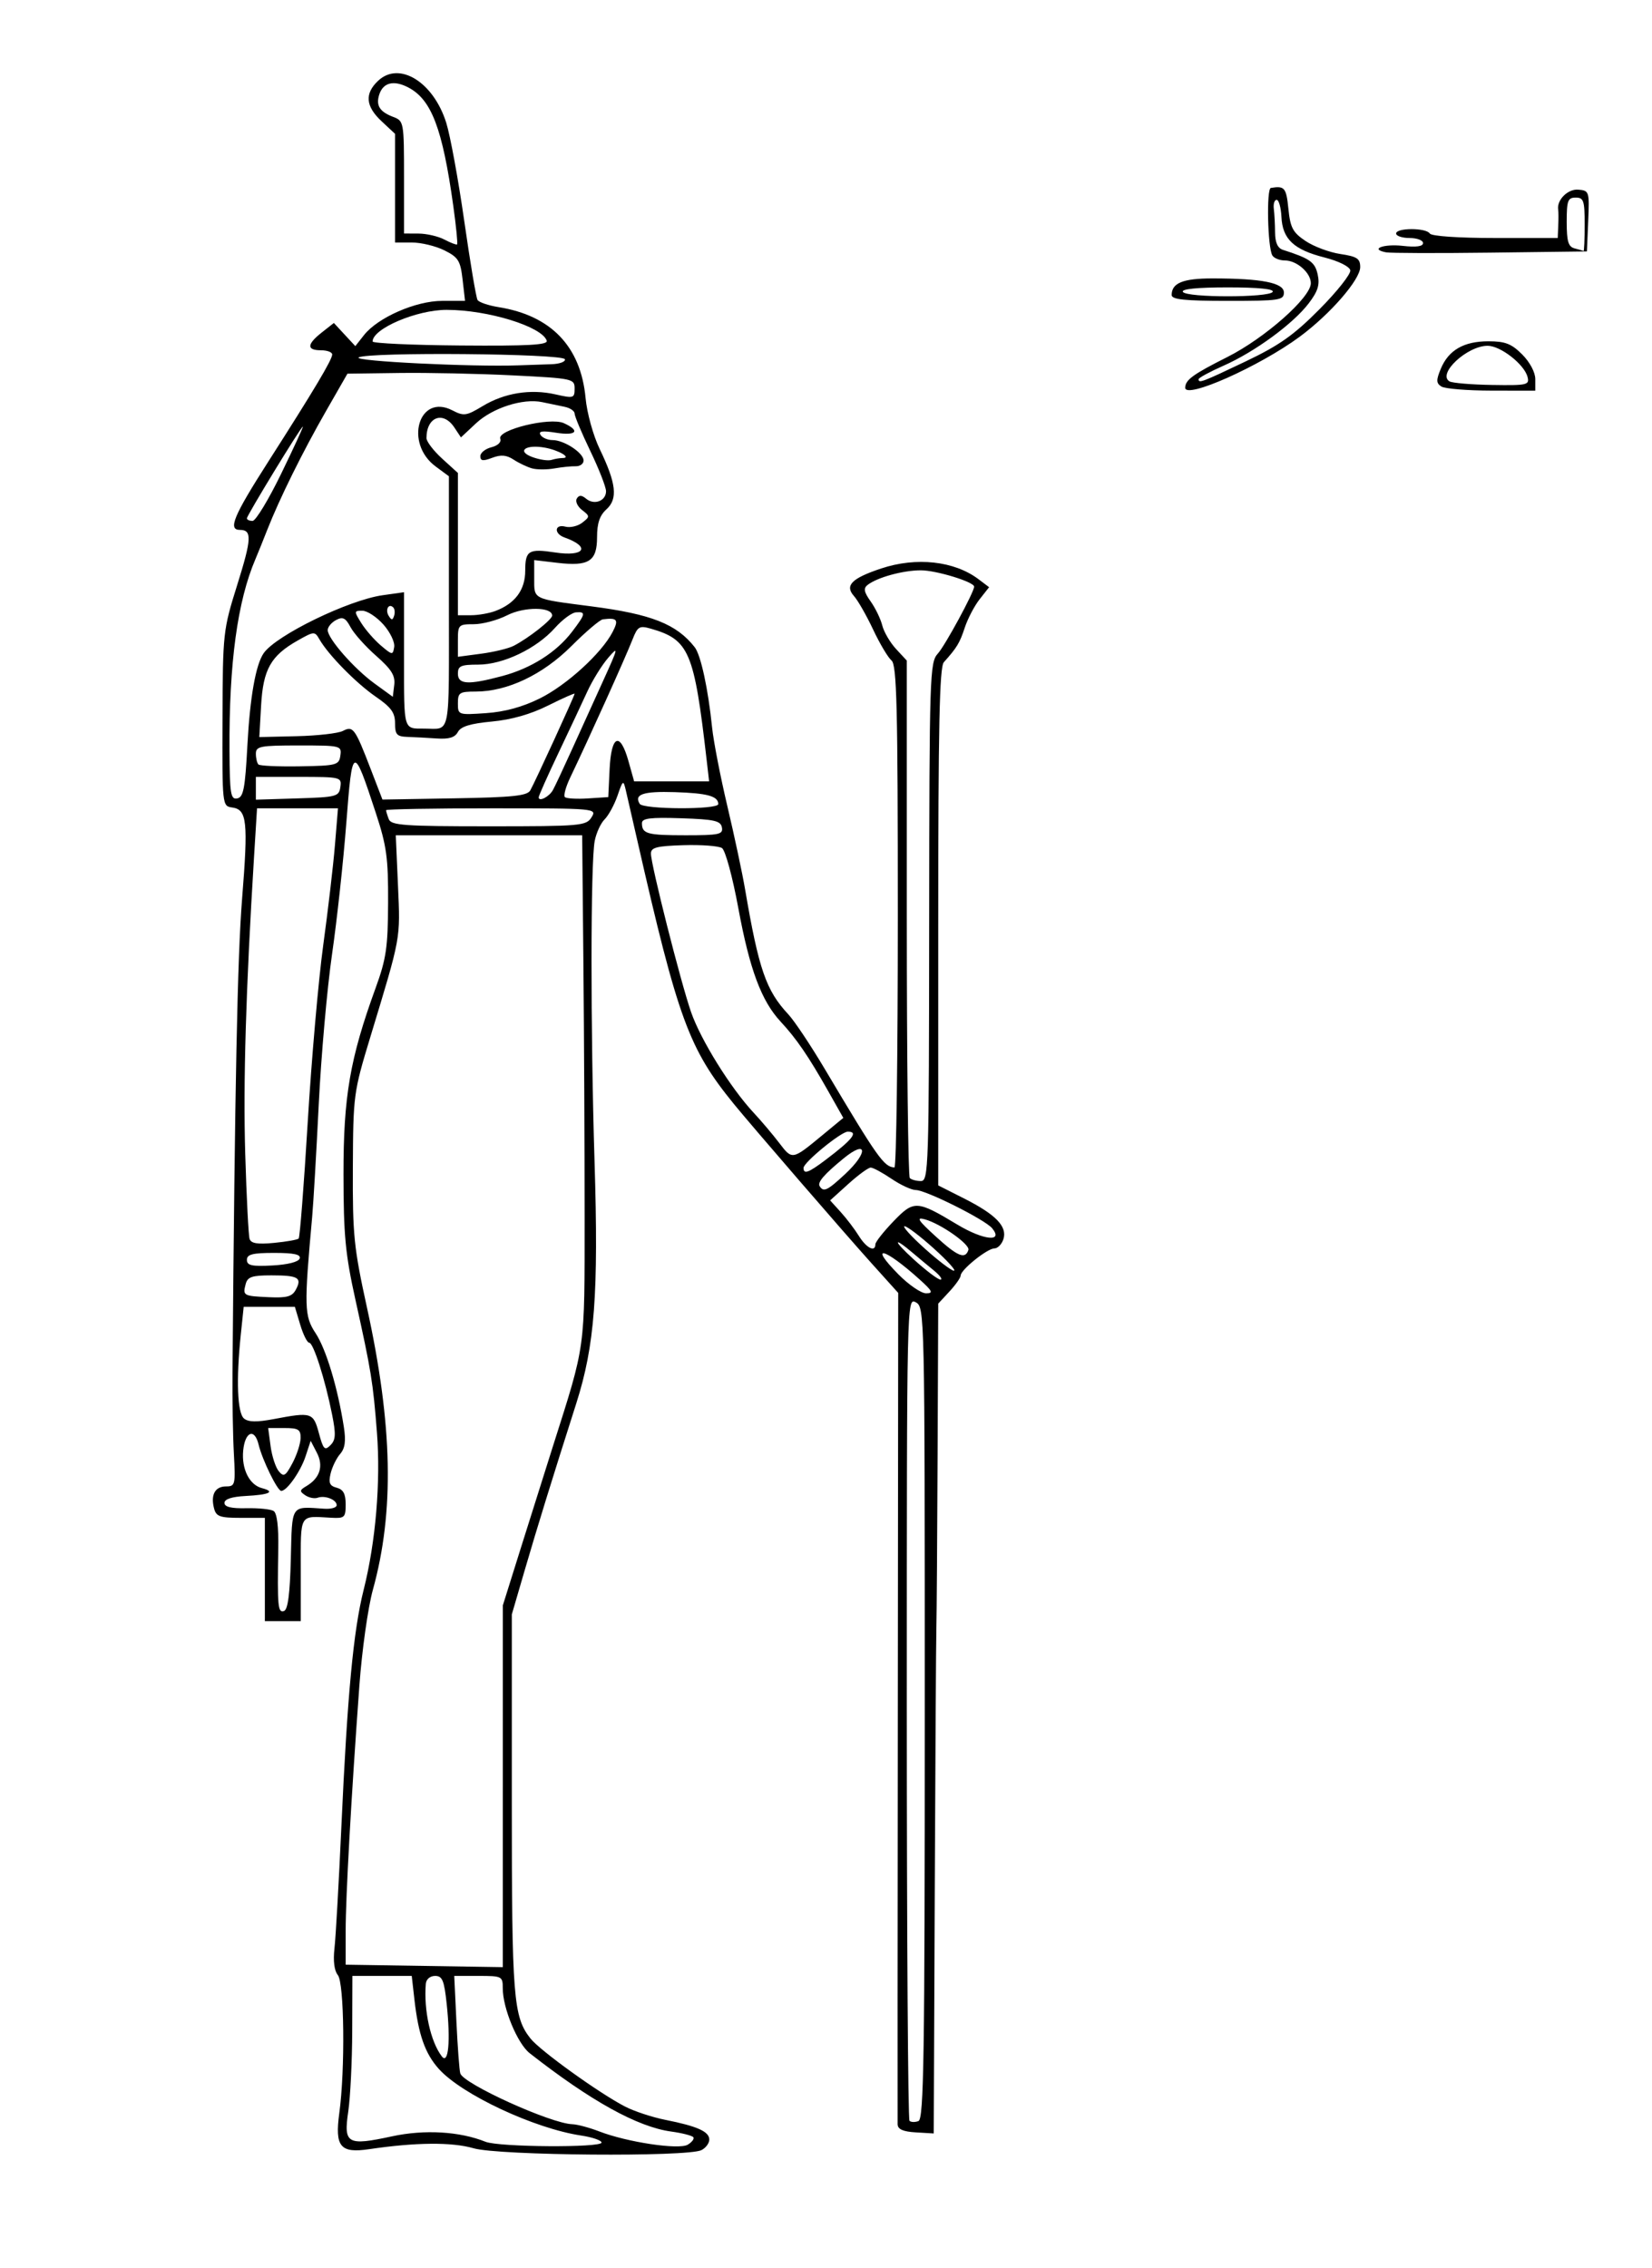 <?xml version="1.0" encoding="UTF-8" standalone="no"?>
<!-- Created with Inkscape (http://www.inkscape.org/) -->
<svg
   xmlns:svg="http://www.w3.org/2000/svg"
   xmlns="http://www.w3.org/2000/svg"
   version="1.0"
   width="368"
   height="505"
   id="svg2">
  <defs
     id="defs5" />
  <path
     d="M 105.5,478.384 C 100.638,476.979 92.656,477.048 82.231,478.584 C 75.791,479.534 74.56,478.042 75.585,470.529 C 76.907,460.84 76.696,441.542 75.249,439.8 C 74.467,438.857 74.188,436.647 74.504,433.896 C 74.782,431.478 75.47,419.375 76.032,407 C 77.381,377.321 78.715,363.118 81.013,354 C 83.694,343.357 84.822,329.97 83.965,318.966 C 83.095,307.796 82.692,305.305 79.19,289.5 C 76.928,279.294 76.529,275.108 76.515,261.5 C 76.499,244.165 77.959,235.699 83.675,220 C 86.039,213.507 86.412,210.956 86.453,201 C 86.494,191.029 86.129,188.37 83.707,181 C 78.679,165.7 78.489,165.766 77.144,183.279 C 76.49,191.783 75.06,204.927 73.966,212.487 C 72.872,220.047 71.54,235.068 71.006,245.866 C 70.473,256.665 69.811,267.975 69.537,271 C 67.715,291.058 67.775,293.061 70.307,296.888 C 72.642,300.416 75.234,309.024 76.598,317.776 C 77.084,320.898 76.86,322.516 75.766,323.776 C 74.943,324.724 73.987,326.686 73.644,328.136 C 73.149,330.224 73.433,330.88 75.01,331.292 C 76.469,331.674 77,332.659 77,334.983 C 77,337.93 76.771,338.141 73.75,337.975 C 66.57,337.582 67,336.847 67,349.5 L 67,361 L 63,361 L 59,361 L 59,349.5 L 59,338 L 53.617,338 C 48.992,338 48.156,337.705 47.685,335.904 C 46.89,332.863 47.905,331 50.357,331 C 52.387,331.001 52.479,330.62 52.099,323.75 C 51.879,319.763 51.74,311.55 51.79,305.5 C 52.324,241.187 52.895,213.091 53.929,200.13 C 55.305,182.903 55.024,180.285 51.748,179.819 C 49.502,179.5 49.5,179.479 49.565,160 C 49.628,140.91 49.697,140.284 52.854,130.218 C 56.071,119.96 56.165,118 53.441,118 C 50.724,118 52.011,114.912 59.815,102.715 C 69.966,86.85 74,80.087 74,78.934 C 74,78.42 72.875,78 71.5,78 C 68.268,78 68.33,76.672 71.685,74.033 L 74.371,71.92 L 76.761,74.498 L 79.152,77.077 L 81.08,74.626 C 84.164,70.705 92.624,67 98.492,67 L 103.592,67 L 103.046,62.25 C 102.563,58.047 102.097,57.298 99,55.752 C 97.075,54.79 93.812,54.002 91.75,54.002 L 88,54 L 88,41.901 L 88,29.802 L 85,27 C 81.424,23.66 81.19,20.837 84.25,17.97 C 88.951,13.567 96.552,18.262 99.401,27.33 C 100.294,30.174 102.099,40.008 103.412,49.183 C 104.725,58.359 106.06,66.288 106.378,66.802 C 106.696,67.316 108.807,68.033 111.07,68.395 C 122.761,70.265 129.371,77.165 130.441,88.618 C 130.757,91.998 132.138,96.984 133.595,100.005 C 137.285,107.654 137.668,111.086 135.092,113.417 C 133.586,114.78 133,116.517 133,119.62 C 133,124.996 131.184,126.164 124.126,125.329 L 119,124.721 L 119,128.842 C 119,133.547 118.529,133.318 131.711,135.023 C 145.109,136.755 150.693,138.959 154.747,144.113 C 156.112,145.848 157.749,153.399 158.626,162 C 158.935,165.025 160.463,172.9 162.023,179.5 C 163.583,186.1 165.358,194.425 165.968,198 C 169.019,215.876 170.642,220.564 175.622,225.896 C 176.96,227.328 180.596,232.775 183.701,238 C 195.512,257.871 196.927,259.87 199.25,259.968 C 199.662,259.986 200,234.855 200,204.122 C 200,157.397 199.77,148.054 198.597,147.081 C 197.826,146.441 195.985,143.348 194.506,140.208 C 193.027,137.069 191.1,133.698 190.225,132.719 C 188.133,130.377 189.713,128.78 196.285,126.593 C 204.129,123.982 212.581,124.912 217.975,128.981 L 220.334,130.76 L 218.224,133.443 C 217.063,134.918 215.575,137.759 214.915,139.756 C 213.778,143.204 213.17,144.207 210.25,147.463 C 209.281,148.544 209,161.779 209,206.414 L 209,263.971 L 214.75,266.876 C 221.831,270.454 224.414,273.119 223.523,275.928 C 223.161,277.068 222.255,278 221.509,278 C 219.933,278 214,282.77 214,284.037 C 214,284.51 212.875,286.111 211.5,287.594 L 209,290.292 L 208.86,323.896 C 208.783,342.378 208.66,359.75 208.587,362.5 C 208.514,365.25 208.352,391.706 208.227,421.291 L 208,475.081 L 204,474.845 C 201.173,474.678 199.987,474.153 199.955,473.054 C 199.931,472.2 199.95,430.192 199.998,379.704 L 200.086,287.909 L 194.048,281.204 C 188.1,274.6 167.401,250.656 163.5,245.867 C 153.438,233.515 151.046,226.985 141.933,187 C 140.868,182.325 139.733,177.375 139.411,176 C 138.853,173.616 138.767,173.67 137.555,177.179 C 136.856,179.203 135.563,181.58 134.681,182.461 C 133.8,183.343 132.806,185.518 132.472,187.295 C 131.549,192.216 131.532,229.387 132.44,258.63 C 133.355,288.125 132.489,299.598 128.374,312.5 C 122.911,329.627 119.737,339.893 116.932,349.5 L 114.012,359.5 L 114.012,401.5 C 114.011,444.838 114.346,449.082 118.148,453.915 C 120.28,456.626 133.419,466.085 139.217,469.084 C 141.261,470.142 145.311,471.479 148.217,472.055 C 155.325,473.465 158,474.665 158,476.443 C 158,477.261 157.213,478.32 156.25,478.797 C 153.106,480.354 111.135,480.013 105.5,478.384 z M 154.463,475.94 C 154.238,475.576 152.004,474.998 149.497,474.655 C 142.015,473.629 131.592,467.858 117.992,457.212 C 115.272,455.083 111.987,447.162 111.995,442.75 C 112,440.089 111.826,440 106.594,440 L 101.189,440 L 101.674,450.25 C 101.941,455.887 102.328,461.047 102.535,461.715 C 103.261,464.066 122.731,472.89 127.5,473.029 C 128.6,473.061 131.3,473.784 133.5,474.634 C 139.693,477.028 151.203,478.756 153.185,477.591 C 154.112,477.046 154.687,476.303 154.463,475.94 z M 134,477.114 C 134,476.626 131.958,475.921 129.462,475.547 C 119.029,473.982 102.868,466.419 97.746,460.704 C 94.681,457.284 93.202,453.075 92.315,445.25 L 91.72,440 L 85.11,439.999 L 78.5,439.998 L 78.461,452.249 C 78.439,458.987 78.04,467.078 77.573,470.229 C 76.511,477.402 77.357,477.879 87.328,475.724 C 94.553,474.163 102.378,474.618 108.164,476.937 C 111.153,478.135 134,478.291 134,477.114 z M 206,381.428 C 206,292.094 205.977,291.058 204,290 C 202.007,288.933 202,289.24 202,380.298 C 202,430.551 202.269,471.936 202.598,472.264 C 202.927,472.593 203.827,472.62 204.598,472.324 C 205.786,471.868 206,458.024 206,381.428 z M 99.506,446.25 C 98.946,440.984 98.538,440 96.92,440 C 95.813,440 94.938,440.741 94.855,441.75 C 94.366,447.638 95.906,454.628 98.418,457.918 C 99.893,459.851 100.389,454.54 99.506,446.25 z M 112.004,397.774 L 112.008,357.5 L 116.087,344.5 C 118.331,337.35 121.526,327.225 123.187,322 C 130.493,299.023 130.222,300.988 130.229,271 C 130.232,255.875 130.112,230.562 129.96,214.75 L 129.685,186 L 108.925,186 L 88.164,186 L 88.657,197.25 C 89.184,209.299 89.377,208.244 82.471,231 C 78.761,243.225 78.675,243.863 78.603,260 C 78.535,275.044 78.814,277.8 81.759,291.236 C 87.481,317.34 87.879,336.635 83.056,354.04 C 81.976,357.938 80.627,367.51 80.058,375.313 C 78.226,400.423 77,422.36 77,430.027 L 77,437.5 L 94.5,437.774 L 112,438.048 L 112.004,397.774 z M 64.783,347.169 C 65.095,334.826 64.666,335.469 72.25,335.969 C 73.763,336.069 75,335.715 75,335.182 C 75,333.947 72.381,332.923 70.75,333.521 C 70.062,333.773 68.825,333.525 68,332.971 C 66.69,332.091 66.721,331.833 68.238,330.939 C 71.268,329.152 72.121,326.461 70.59,323.512 L 69.207,320.844 L 68.06,324.319 C 66.951,327.678 63.909,332 62.653,332 C 61.803,332 58.428,325.099 57.605,321.679 C 56.708,317.953 54.586,318.77 54.174,323 C 53.775,327.091 55.539,330.646 58.33,331.376 C 61.422,332.185 60.046,332.854 54.724,333.129 C 51.65,333.288 50,333.826 50,334.669 C 50,335.567 51.497,335.93 54.888,335.854 C 57.577,335.793 60.304,336.07 60.949,336.469 C 61.701,336.933 62.075,339.94 61.99,344.847 C 61.768,357.759 61.899,359.2 63.25,358.752 C 64.127,358.461 64.584,355.005 64.783,347.169 z M 66.958,320.25 C 66.994,318.322 66.48,318 63.368,318 L 59.737,318 L 60.278,322.039 C 60.576,324.261 61.394,326.77 62.095,327.615 C 63.205,328.952 63.6,328.72 65.143,325.826 C 66.118,323.997 66.935,321.488 66.958,320.25 z M 73.967,314.938 C 72.416,307.161 69.81,299 68.878,299 C 68.439,299 67.541,297.2 66.882,295 L 65.683,291 L 59.984,291 L 54.285,291 L 53.642,297.147 C 52.584,307.272 52.864,314.643 54.355,315.879 C 55.324,316.684 57.211,316.719 60.991,316.002 C 69.407,314.406 69.796,314.527 71.037,319.138 C 72.011,322.754 72.335,323.094 73.602,321.827 C 74.794,320.635 74.859,319.409 73.967,314.938 z M 65.905,287.178 C 67.33,284.516 66.445,284 60.45,284 C 56.126,284 55.146,284.332 54.725,285.942 C 54.05,288.525 54.194,288.606 59.927,288.867 C 63.925,289.05 65.077,288.724 65.905,287.178 z M 204.886,284.942 C 196.955,277.779 193.338,276.916 200.171,283.818 C 202.448,286.118 205.202,288 206.291,288 C 207.958,288 207.735,287.516 204.886,284.942 z M 208,282.891 C 206.625,281.767 204.581,280.067 203.458,279.112 C 198.836,275.181 198.869,276.19 203.5,280.407 C 206.25,282.91 208.95,284.953 209.5,284.946 C 210.05,284.939 209.375,284.014 208,282.891 z M 208,278 C 204.975,275.275 202.05,273.054 201.5,273.066 C 200.95,273.077 202.975,275.312 206,278.032 C 209.025,280.752 211.95,282.973 212.5,282.966 C 213.05,282.96 211.025,280.725 208,278 z M 66.754,280.25 C 67.054,279.342 65.503,279 61.083,279 C 56.256,279 55,279.32 55,280.55 C 55,281.803 56.087,282.042 60.671,281.8 C 64.089,281.619 66.506,281.003 66.754,280.25 z M 215.718,278.345 C 216.129,277.114 209.532,272.481 206,271.519 C 203.998,270.974 204.496,271.745 208.5,275.39 C 213.351,279.807 215.005,280.484 215.718,278.345 z M 195,277.082 C 195,276.576 196.795,274.295 198.99,272.011 C 203.59,267.223 204.205,267.253 213.285,272.71 C 219.081,276.194 223.622,276.66 221.001,273.502 C 219.411,271.586 206.245,265 204.005,265 C 203.056,265 200.621,263.875 198.595,262.5 C 196.569,261.125 194.482,260 193.958,260 C 193.434,260 191.186,261.644 188.962,263.653 L 184.919,267.306 L 187.277,269.903 C 188.574,271.331 190.403,273.738 191.341,275.25 C 193.002,277.928 195,278.929 195,277.082 z M 66.531,275.803 C 66.798,275.535 67.706,263.883 68.547,249.908 C 69.388,235.934 70.942,218.2 71.999,210.5 C 73.057,202.8 74.229,192.787 74.605,188.25 L 75.288,180 L 66.272,180 L 57.257,180 L 56.594,190.75 C 54.771,220.284 54.152,241.154 54.63,257.01 C 54.919,266.63 55.353,275.119 55.595,275.876 C 55.919,276.891 57.346,277.125 61.039,276.77 C 63.792,276.506 66.263,276.07 66.531,275.803 z M 188.25,261.459 C 193.487,256.591 193.193,253.634 187.903,257.97 C 183.546,261.541 182.052,263.276 182.589,264.144 C 183.449,265.535 184.3,265.132 188.25,261.459 z M 206.984,205.299 C 207.028,150.293 207.117,147.501 208.906,145.549 C 210.518,143.789 217,131.847 217,130.637 C 217,129.583 208.569,127 205.129,127 C 201.157,127 195.413,128.577 193.262,130.258 C 192.302,131.008 192.455,131.83 193.946,133.923 C 195.002,135.408 196.166,137.814 196.532,139.271 C 196.898,140.728 198.278,143.086 199.598,144.512 L 202,147.103 L 202,204.385 C 202,235.89 202.3,261.967 202.667,262.333 C 203.033,262.7 204.144,263 205.136,263 C 206.851,263 206.94,260.207 206.984,205.299 z M 183.906,258.286 C 189.934,253.735 191.299,252 188.853,252 C 187.365,252 179,258.848 179,260.067 C 179,261.566 180.081,261.174 183.906,258.286 z M 183.177,252.798 L 187.855,248.935 L 184.429,242.874 C 180.083,235.185 177.402,231.274 173.893,227.5 C 169.605,222.89 166.986,215.862 164.464,202.203 C 163.178,195.233 161.572,189.334 160.83,188.852 C 160.098,188.376 156.238,188.086 152.25,188.209 C 146.278,188.391 145,188.721 145,190.076 C 145,192.548 151.613,218.657 153.939,225.366 C 156.09,231.572 162.764,242.3 167.885,247.786 C 169.573,249.594 172.139,252.627 173.588,254.527 C 176.492,258.334 176.468,258.338 183.177,252.798 z M 160.812,184.25 C 160.529,182.77 159.13,182.455 151.739,182.211 C 144.859,181.984 143,182.214 143,183.294 C 143,185.685 144.135,186 152.74,186 C 160.207,186 161.109,185.804 160.812,184.25 z M 131.768,182 C 133.004,180.021 132.767,180 109.508,180 C 96.579,180 86,180.188 86,180.418 C 86,180.648 86.273,181.548 86.607,182.418 C 87.135,183.793 90.045,184 108.866,184 C 129.436,184 130.581,183.9 131.768,182 z M 160,179.059 C 160,177.288 157.579,176.624 150.298,176.396 C 143.282,176.177 141.188,176.876 142.5,179 C 143.284,180.269 160,180.325 160,179.059 z M 55.109,165.989 C 55.677,155.277 56.973,147.959 58.75,145.434 C 61.563,141.436 77.641,133.617 85.25,132.546 L 90,131.877 L 90,146.939 C 90,162.805 89.837,162.25 94.5,162.25 C 100.494,162.25 100,164.784 100,134.03 L 100,106.06 L 97.046,103.876 C 89.994,98.662 93.311,87.524 100.768,91.38 C 103.325,92.702 103.876,92.625 107.501,90.438 C 112.379,87.494 118.173,86.562 123.75,87.825 C 127.777,88.737 128,88.669 128,86.534 C 128,84.339 127.644,84.263 114.25,83.59 C 106.688,83.21 95.302,82.97 88.949,83.055 L 77.398,83.21 L 72.643,91.504 C 67.424,100.608 62.268,111.023 59.528,118 C 58.556,120.475 57.375,123.4 56.903,124.5 C 52.898,133.842 51.014,147.677 51.119,166.995 C 51.172,176.796 51.376,178.075 52.84,177.795 C 54.228,177.53 54.6,175.599 55.109,165.989 z M 75.82,175.25 C 76.132,173.051 75.922,173 66.57,173 L 57,173 L 57,175.538 L 57,178.075 L 66.25,177.788 C 74.98,177.516 75.518,177.374 75.82,175.25 z M 118.13,176 C 119.208,174.087 128,154.924 128,154.487 C 128,154.307 125.345,155.486 122.099,157.108 C 118.211,159.051 113.933,160.268 109.555,160.677 C 104.768,161.124 102.656,161.773 102,163 C 101.343,164.227 100.03,164.63 97.294,164.444 C 95.208,164.303 92.263,164.145 90.75,164.093 C 88.392,164.013 88,163.579 88,161.048 C 88,158.694 87.127,157.495 83.693,155.133 C 79.337,152.136 73.159,145.849 71.167,142.387 C 70.112,140.552 69.977,140.559 66.291,142.646 C 60.324,146.024 58.619,149.057 58.164,157.099 L 57.767,164.133 L 66.133,163.937 C 70.735,163.828 75.345,163.302 76.377,162.767 C 78.662,161.582 79.065,162.135 82.585,171.274 L 85.193,178.049 L 101.239,177.774 C 114.257,177.552 117.444,177.217 118.13,176 z M 123.162,175.94 C 123.605,175.148 125.495,171.125 127.363,167 C 129.231,162.875 132.399,155.9 134.403,151.5 C 137.744,144.166 137.832,143.75 135.467,146.5 C 134.048,148.15 131.96,151.525 130.826,154 C 129.692,156.475 126.792,162.647 124.382,167.715 C 121.972,172.783 120,177.208 120,177.548 C 120,178.623 122.323,177.443 123.162,175.94 z M 135.798,171.25 C 136.159,163.663 138.135,162.84 140,169.5 L 141.26,174 L 149.611,174 L 157.962,174 L 157.415,169.25 C 154.626,145.037 153.522,142.444 144.956,139.987 C 142.447,139.268 142.04,139.506 140.924,142.343 C 139.259,146.58 131.437,163.91 126.998,173.199 C 126.026,175.233 125.5,177.166 125.828,177.495 C 126.157,177.823 128.467,177.959 130.963,177.796 L 135.5,177.5 L 135.798,171.25 z M 75.82,168.25 C 76.132,166.051 75.922,166 66.57,166 C 57.957,166 57,166.183 57,167.833 C 57,168.842 57.255,169.921 57.566,170.233 C 57.877,170.544 62.04,170.731 66.816,170.649 C 75.008,170.508 75.518,170.372 75.82,168.25 z M 120.258,155.523 C 126.243,152.555 134.004,145.473 136.46,140.739 C 137.885,137.993 137.515,137.509 134.297,137.915 C 133.635,137.998 130.482,140.678 127.29,143.87 C 120.913,150.247 113.012,154 105.962,154 C 102.355,154 102,154.235 102,156.617 C 102,159.205 102.067,159.228 108.25,158.806 C 112.443,158.519 116.395,157.439 120.258,155.523 z M 83.806,146.06 C 81.419,143.96 78.846,141.081 78.087,139.663 C 76.969,137.574 76.357,137.274 74.854,138.078 C 73.834,138.624 73,139.627 73,140.307 C 73,142.2 78.852,148.879 83.418,152.198 L 87.5,155.164 L 87.822,152.522 C 88.075,150.452 87.204,149.051 83.806,146.06 z M 111.856,150.551 C 118.305,148.834 123.926,145.274 127.419,140.695 C 130.46,136.708 130.567,136.176 128.292,136.361 C 127.352,136.438 125.255,137.991 123.632,139.814 C 119.513,144.439 112.075,148 106.533,148 C 102.667,148 102,148.294 102,150 C 102,152.436 104.292,152.564 111.856,150.551 z M 85.396,139.06 C 83.897,137.377 81.792,136 80.72,136 C 78.844,136 78.835,136.104 80.485,138.75 C 81.429,140.262 83.393,142.512 84.85,143.749 C 87.393,145.907 87.513,145.92 87.812,144.06 C 87.983,142.993 86.896,140.744 85.396,139.06 z M 114.423,143.817 C 117.734,142.114 123,137.974 123,137.074 C 123,135.111 116.779,135.072 112.976,137.012 C 110.833,138.106 107.487,139 105.54,139 C 102.137,139 102,139.14 102,142.629 L 102,146.258 L 107.173,145.571 C 110.018,145.194 113.281,144.405 114.423,143.817 z M 87.604,135.271 C 86.588,134.254 85.749,135.785 86.583,137.134 C 87.213,138.154 87.449,138.154 87.787,137.138 C 88.019,136.443 87.936,135.603 87.604,135.271 z M 110.395,136.04 C 114.766,134.378 117,131.348 117,127.083 C 117,122.592 117.758,122.129 123.646,123.022 C 130.242,124.023 131.651,121.79 125.75,119.687 C 123.336,118.826 123.52,116.641 125.954,117.278 C 127.028,117.559 128.715,117.161 129.704,116.394 C 131.429,115.055 131.427,114.944 129.65,113.567 C 128.632,112.778 128.11,111.631 128.489,111.018 C 128.992,110.203 129.555,110.216 130.576,111.063 C 132.371,112.553 135,111.557 135,109.386 C 135,108.464 133.425,104.435 131.5,100.433 C 129.575,96.431 128,92.68 128,92.097 C 128,91.515 126.987,90.833 125.75,90.582 C 124.513,90.331 122.267,89.865 120.759,89.546 C 116.505,88.647 109.716,90.825 106.027,94.272 L 102.679,97.402 L 101.217,95.201 C 98.71,91.424 95,92.83 95,97.558 C 95,98.324 96.575,100.385 98.5,102.136 L 102,105.321 L 102,121.161 L 102,137 L 104.935,137 C 106.549,137 109.006,136.568 110.395,136.04 z M 118.542,104.306 C 117.465,104.013 115.613,103.137 114.427,102.36 C 112.822,101.309 111.595,101.203 109.635,101.949 C 107.585,102.728 107,102.647 107,101.584 C 107,100.832 108.109,99.938 109.465,99.598 C 110.901,99.238 111.726,98.449 111.442,97.708 C 110.682,95.73 122.526,92.827 125.615,94.234 C 129.363,95.942 128.408,97.089 123.847,96.36 C 120.832,95.877 119.889,96.011 120.406,96.848 C 120.798,97.481 122.007,98 123.094,98 C 125.665,98 130,100.858 130,102.553 C 130,103.28 129.213,103.854 128.25,103.827 C 127.287,103.8 125.15,104.017 123.5,104.308 C 121.85,104.6 119.619,104.599 118.542,104.306 z M 125.282,102 C 127.413,102 124.538,100.272 121.453,99.698 C 117.075,98.884 114.961,100.462 118.637,101.8 C 120.212,102.373 122.099,102.652 122.832,102.421 C 123.564,102.189 124.667,102 125.282,102 z M 62.629,105.5 C 65.435,99.725 67.61,95 67.463,95 C 67.057,95 55,114.756 55,115.422 C 55,115.74 55.568,116 56.263,116 C 56.958,116 59.822,111.275 62.629,105.5 z M 122.833,81.105 C 124.667,81.047 126.016,80.549 125.833,79.998 C 125.408,78.723 81.842,78.347 79.894,79.602 C 78.61,80.429 105.076,81.732 115.5,81.355 C 117.7,81.276 121,81.163 122.833,81.105 z M 121.788,75.863 C 120.738,72.713 108.674,69 99.489,69 C 92.797,69 83,73.185 83,76.044 C 83,76.447 91.82,76.849 102.599,76.936 C 117.725,77.058 122.104,76.813 121.788,75.863 z M 100.973,45.848 C 98.565,28.587 96.109,22.142 90.915,19.456 C 87.686,17.786 85.331,18.381 84.474,21.083 C 83.705,23.504 84.578,24.889 87.597,26.037 C 89.958,26.934 90,27.171 90,39.475 L 90,52 L 93.25,52.015 C 95.037,52.023 97.625,52.622 99,53.347 C 100.375,54.072 101.644,54.559 101.819,54.43 C 101.994,54.301 101.614,50.439 100.973,45.848 z M 264.015,86.329 C 264.047,84.591 265.743,83.359 273.426,79.491 C 281.775,75.287 292,66.246 292,63.067 C 292,60.744 288.875,58 286.23,58 C 285.069,58 283.81,57.502 283.434,56.894 C 282.376,55.181 282.082,42.019 283.098,41.85 C 286.153,41.342 286.529,41.786 287,46.467 C 287.428,50.719 287.979,51.756 290.823,53.667 C 292.651,54.895 296.139,56.198 298.573,56.563 C 302.298,57.122 303,57.583 303,59.473 C 303,62.275 296.323,69.959 289.524,74.982 C 280.569,81.597 263.966,88.983 264.015,86.329 z M 277.412,80.516 C 284.988,76.905 288.204,74.635 293.948,68.844 C 297.871,64.89 300.95,60.996 300.79,60.19 C 300.622,59.341 298.186,58.136 295,57.324 C 288.175,55.587 285.691,53.236 285.451,48.29 C 285.35,46.205 284.87,44.5 284.384,44.5 C 283.898,44.5 283.615,45.4 283.755,46.5 C 283.896,47.6 284.021,49.982 284.034,51.792 C 284.05,54.013 284.618,55.264 285.779,55.636 C 291.83,57.574 292.917,58.346 293.53,61.137 C 294.031,63.416 293.579,64.864 291.527,67.554 C 288.052,72.11 279.519,78.354 272.564,81.429 C 269.504,82.783 267,84.14 267,84.445 C 267,85.403 267.775,85.111 277.412,80.516 z M 321.09,86.077 C 319.92,85.336 319.895,84.669 320.942,82.141 C 322.669,77.971 326.071,76 331.542,76 C 335.306,76 336.691,76.537 339.077,78.923 C 340.795,80.641 342,82.908 342,84.423 L 342,87 L 332.25,86.985 C 326.887,86.976 321.866,86.568 321.09,86.077 z M 340.268,83.918 C 339.534,81.111 334.257,77 331.388,77 C 326.832,77 320.135,83.229 322.873,84.921 C 323.466,85.288 327.737,85.649 332.364,85.724 C 340.231,85.85 340.743,85.733 340.268,83.918 z M 261,65.7 C 261,63.023 263.506,62 270.06,62 C 281.058,62 286,62.972 286,65.136 C 286,66.855 285.03,67 273.5,67 C 263.91,67 261,66.697 261,65.7 z M 283.5,65 C 283.897,64.357 280.324,64 273.5,64 C 266.676,64 263.103,64.357 263.5,65 C 264.307,66.306 282.693,66.306 283.5,65 z M 308.738,56.189 C 305.036,55.474 308.184,54.266 312.484,54.751 C 315.475,55.088 317,54.878 317,54.13 C 317,53.509 315.65,53 314,53 C 312.35,53 311,52.55 311,52 C 311,50.696 317.694,50.696 318.5,52 C 318.864,52.589 324.844,53 333.059,53 L 347,53 L 347.118,50.25 C 347.184,48.737 347.177,47.144 347.105,46.709 C 346.743,44.541 349.236,42.042 351.567,42.235 C 354.013,42.437 354.071,42.619 353.789,49.216 L 353.5,55.989 L 332,56.259 C 320.175,56.407 309.707,56.376 308.738,56.189 z M 353,50 C 353,44.667 352.778,44 351,44 C 349.246,44 349,44.667 349,49.427 C 349,53.754 349.354,54.946 350.75,55.311 C 351.712,55.562 352.613,55.82 352.75,55.884 C 352.887,55.948 353,53.3 353,50 z"
     id="path2177"
     style="fill:#000000" />
</svg>
